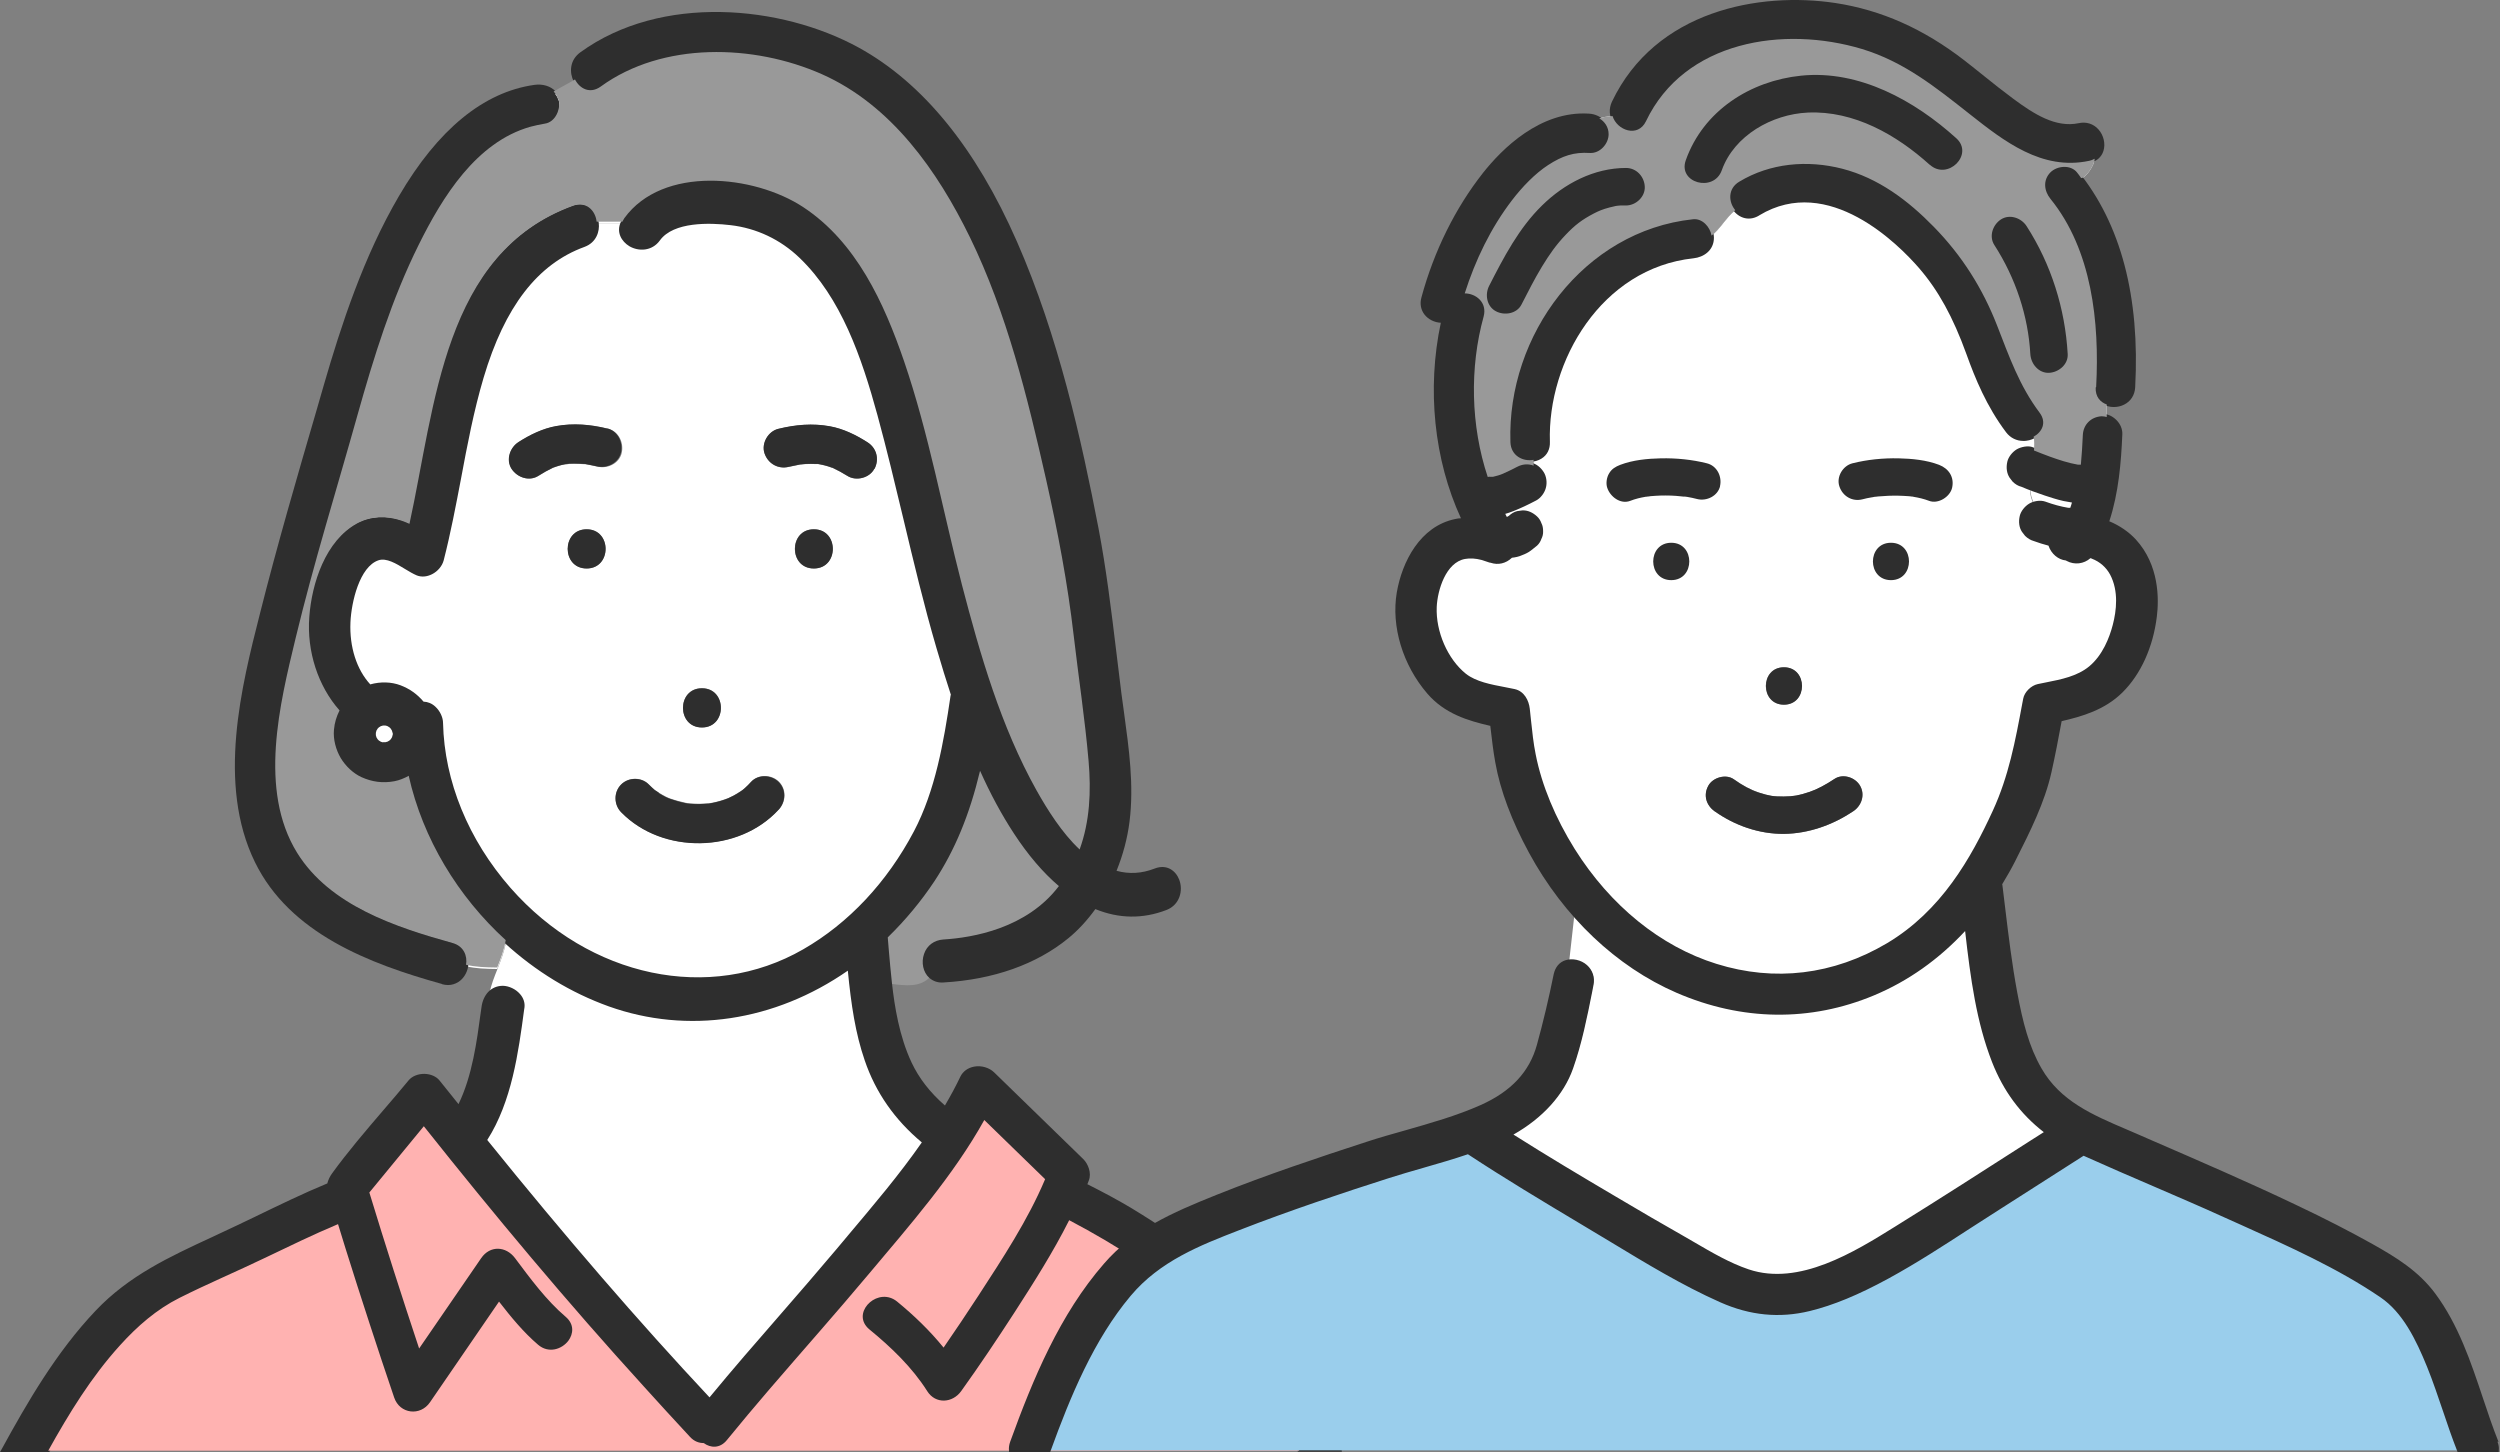 <?xml version="1.0" encoding="UTF-8"?>
<svg id="_レイヤー_2" data-name="レイヤー 2" xmlns="http://www.w3.org/2000/svg" width="165.22" height="95.98" viewBox="0 0 165.22 95.98">
  <rect x="0" y="0" width="165.22" height="95.98" fill="#808080" stroke="none"/>
  <defs>
    <style>
      .cls-1 {
        fill: #fff;
      }

      .cls-2 {
        fill: #9aceec;
      }

      .cls-3 {
        fill: #2e2e2e;
      }

      .cls-4 {
        fill: #999;
      }

      .cls-5 {
        fill: #ffe159;
      }

      .cls-6 {
        fill: #ffb2b1;
      }
    </style>
  </defs>
  <g id="_レイヤー_1-2" data-name="レイヤー 1">
    <g>
      <g>
        <g>
          <path class="cls-5" d="m46.87,53.1s.02,0,0,0h0Z"/>
          <path class="cls-1" d="m57.27,70.04c-.67-1.96-.93-4.05-1.13-6.13-4.54,3.22-10.23,4.48-15.86,2.47-2.52-.9-4.84-2.34-6.84-4.16-.09.63-.33,1.22-.56,1.81.14,0,.28,0,.43,0-.15,0-.29,0-.43,0-.21.53-.42,1.05-.53,1.6.21-.23.51-.37.89-.37.63,0,1.39.6,1.3,1.3-.4,2.96-.82,6.21-2.49,8.77,4.75,5.89,9.67,11.66,14.85,17.19,2.78-3.37,5.71-6.6,8.52-9.94,1.91-2.28,3.94-4.62,5.68-7.12-1.77-1.45-3.07-3.23-3.82-5.43Z"/>
          <path class="cls-4" d="m61.5,64.54c-.73-.65-.44-2.24.85-2.32,2.95-.17,6-1.21,7.8-3.67-1.19-1-2.22-2.27-3.05-3.54-.91-1.41-1.69-2.91-2.37-4.45-.62,2.68-1.54,5.27-3.08,7.61-.9,1.37-1.95,2.63-3.12,3.74.09,1.01.17,2.05.29,3.1,1.05.14,2.01.26,2.67-.47Z"/>
          <path class="cls-1" d="m36.92,6.67c.16.62-.21,1.5-.91,1.6-.33.05-.65.13-.97.21,0,.07-.01.14-.01.21,0-.07,0-.14.01-.21-3.57,1.02-5.8,4.63-7.37,7.8-1.78,3.58-2.97,7.43-4.05,11.27-1.37,4.9-2.89,9.77-4.08,14.71-1.06,4.39-2.46,10.05.09,14.19,2.16,3.5,6.54,4.93,10.28,5.97.74.21.99.85.89,1.44.65.15,1.27.17,2.06.18.23-.59.47-1.18.56-1.81-3.16-2.88-5.48-6.71-6.41-10.86-.3.17-.63.3-.95.36-.76.14-1.46.05-2.17-.27-.56-.26-1.05-.73-1.37-1.26-.32-.54-.51-1.24-.45-1.87.04-.47.17-.88.37-1.28-1.42-1.6-2.17-3.9-2-6.17.16-2.23,1.07-5.05,3.16-6.19.9-.49,1.96-.51,2.91-.19.19.06.37.14.55.22,1.71-7.79,2.24-17.9,10.81-21.02.88-.32,1.48.32,1.56,1.05h1.7c.04-.07.08-.15.13-.23,2.54-3.5,8.58-2.86,11.81-.74,3.52,2.31,5.36,6.35,6.68,10.2,1.64,4.8,2.55,9.85,3.82,14.76,1.21,4.64,2.58,9.38,4.93,13.59.72,1.28,1.67,2.8,2.85,3.91.67-1.84.77-3.83.59-5.87-.24-2.76-.66-5.51-.98-8.25-.4-3.48-1.06-6.93-1.83-10.35-1.23-5.43-2.58-10.96-5.03-15.99-2.14-4.38-5.19-8.74-9.79-10.78-4.5-1.99-10.51-2.16-14.61.82-.71.51-1.39.14-1.7-.47-.48.29-.97.53-1.41.8.13.14.23.3.29.51Z"/>
          <path class="cls-1" d="m62.01,42.8c-1.49-5.08-2.5-10.28-3.9-15.39-1-3.67-2.37-7.76-5.18-10.46-1.28-1.23-2.87-1.99-4.63-2.19-1.39-.16-3.85-.24-4.79,1.07-.92,1.27-2.97.18-2.37-1.08h-1.7c.07.57-.19,1.2-.87,1.45-3.8,1.38-5.65,5.06-6.73,8.72-1.17,3.96-1.61,8.09-2.64,12.08-.16.63-.95,1.16-1.6.91-.75-.29-1.79-1.29-2.63-1-1.36.46-1.88,2.98-1.94,4.21-.07,1.64.41,3.22,1.4,4.25.66-.2,1.37-.2,2,.04.62.23,1.1.59,1.51,1.09.67-.03,1.2.69,1.22,1.3.09,4.04,1.84,7.95,4.49,10.97,4.89,5.57,12.81,7.93,19.5,4.09,3.16-1.82,5.68-4.64,7.37-7.85,1.44-2.73,1.99-5.97,2.43-9,0-.03.02-.06.02-.09-.34-1.04-.66-2.08-.96-3.11Zm-15.62,2.68c1.67,0,1.67,2.59,0,2.59s-1.67-2.59,0-2.59Zm-9.02-14.8c-.18.04-.37.08-.55.14-.09.03-.18.06-.26.09,0,0,0,0,0,0-.34.16-.66.34-.97.54-.61.39-1.4.11-1.77-.47-.39-.6-.11-1.41.47-1.77.75-.48,1.59-.89,2.47-1.05,1.15-.21,2.28-.11,3.42.17.71.17,1.06.93.91,1.6-.16.7-.94,1.07-1.6.91-.26-.06-.53-.11-.79-.16-.02,0-.04,0-.06,0-.11-.01-.23-.02-.34-.02-.21,0-.42,0-.63,0-.03,0-.1,0-.16.02-.04,0-.09.01-.11.02Zm1.4,6.89c-1.67,0-1.67-2.59,0-2.59s1.67,2.59,0,2.59Zm12.69,15.93c-2.64,2.88-7.67,2.98-10.41.17-.49-.5-.5-1.33,0-1.83.49-.49,1.35-.5,1.83,0,.13.14.28.26.42.39,0,0,0,0,0,0,.01,0,0,0,.03.01.07.05.14.1.22.15.15.09.3.18.46.26.08.04.16.08.24.11-.24-.12-.02,0,.04.01.34.12.69.21,1.05.29.04,0,.08.01.1.02.07,0,.14.02.21.02.18.01.37.02.55.02.2,0,.4-.02.61-.03.02,0,.02,0,.04,0,.09-.02.19-.03.28-.05.34-.07.68-.17,1.01-.3.06-.03.29-.14.35-.17.16-.09.32-.19.48-.29.01,0,.09-.07.14-.1.05-.04.14-.12.13-.11.14-.13.28-.26.41-.41.48-.52,1.35-.48,1.83,0,.51.51.47,1.32,0,1.83Zm2.32-15.93c-1.67,0-1.67-2.59,0-2.59s1.67,2.59,0,2.59Zm4-6.58c-.32.6-1.2.83-1.77.47-.32-.2-.65-.38-.99-.54,0,0-.01,0-.02,0-.09-.03-.17-.06-.26-.09-.17-.05-.34-.1-.52-.13-.05-.01-.11-.02-.16-.03-.01,0,0,0-.02,0-.04,0-.09,0-.13,0-.21-.01-.42-.01-.64,0-.11,0-.23.01-.34.03-.01,0-.03,0-.04,0,0,0,0,0,0,0-.26.05-.51.1-.77.16-.71.17-1.37-.22-1.6-.91-.21-.65.25-1.43.91-1.6,1.13-.28,2.27-.38,3.42-.17.88.16,1.72.57,2.47,1.05.61.39.8,1.13.47,1.77Z"/>
          <path class="cls-3" d="m57.79,30.99c.34-.64.15-1.39-.47-1.77-.75-.48-1.59-.89-2.47-1.05-1.15-.21-2.28-.11-3.42.17-.66.16-1.12.94-.91,1.6.22.68.89,1.08,1.6.91.26-.06.51-.11.77-.16,0,0,0,0,0,0,.01,0,.03,0,.04,0,.11-.01.23-.02.34-.03.21-.01.42-.01.64,0,.04,0,.08,0,.13,0,0,0,0,0,.02,0,.05.01.11.02.16.03.17.03.35.08.52.13.09.03.18.06.26.09,0,0,.01,0,.02,0,.34.16.67.34.99.54.57.36,1.46.14,1.77-.47Z"/>
          <path class="cls-3" d="m40.16,28.33c-1.13-.28-2.27-.38-3.42-.17-.88.16-1.72.57-2.47,1.05-.57.36-.85,1.17-.47,1.77.37.57,1.16.85,1.77.47.31-.2.64-.38.97-.54,0,0,0,0,0,0,.09-.03.17-.06.26-.09.18-.06.36-.11.55-.14.02,0,.07-.01.11-.02.06,0,.13-.01.16-.02.21-.01.42-.02.63,0,.11,0,.23.01.34.02.02,0,.04,0,.06,0,.27.05.53.1.79.16.66.16,1.44-.21,1.6-.91.15-.67-.2-1.42-.91-1.6Z"/>
          <path class="cls-3" d="m53.79,34.98c-1.67,0-1.67,2.59,0,2.59s1.67-2.59,0-2.59Z"/>
          <path class="cls-3" d="m46.39,48.08c1.67,0,1.67-2.59,0-2.59s-1.67,2.59,0,2.59Z"/>
          <path class="cls-3" d="m43.55,52.4c-.07-.05-.15-.1-.22-.15-.02-.01-.01,0-.03-.01,0,0,0,0,0,0-.14-.13-.29-.25-.42-.39-.49-.5-1.34-.49-1.83,0-.5.5-.49,1.33,0,1.83,2.74,2.81,7.77,2.71,10.41-.17.47-.52.51-1.32,0-1.83-.48-.48-1.36-.52-1.83,0-.13.14-.26.28-.41.41,0,0-.09.07-.13.11-.05.04-.12.09-.14.1-.15.11-.31.2-.48.29-.06.03-.29.14-.35.17-.33.13-.66.23-1.01.3-.09.02-.18.03-.28.05-.01,0-.02,0-.04,0-.2.01-.4.03-.61.03-.18,0-.37,0-.55-.02-.07,0-.14-.01-.21-.02-.03,0-.06-.01-.1-.02-.36-.07-.7-.17-1.05-.29-.06-.02-.28-.13-.04-.01-.08-.04-.16-.07-.24-.11-.16-.08-.31-.17-.46-.26Zm3.32.7s.03,0,0,0h0Z"/>
          <path class="cls-3" d="m38.77,34.98c-1.67,0-1.67,2.59,0,2.59s1.67-2.59,0-2.59Z"/>
          <path class="cls-1" d="m25.91,48.94c.03-.05.07-.1.1-.16.02-.08.05-.15.07-.23,0-.01,0-.03,0-.04,0-.01,0-.03,0-.04-.02-.08-.04-.16-.07-.23-.03-.05-.06-.11-.1-.16-.03-.03-.07-.07-.1-.1-.05-.03-.1-.07-.16-.09-.06-.02-.12-.04-.18-.05-.06,0-.13,0-.19,0-.06.01-.12.03-.18.05-.05.03-.11.06-.16.1-.03.03-.07.07-.1.1-.03.05-.07.1-.1.16-.02.06-.04.12-.05.18,0,.06,0,.13,0,.19.01.06.03.12.05.18.03.05.06.11.1.16.03.03.07.07.1.1.05.03.1.07.16.1.06.02.12.04.18.05.06,0,.13,0,.19,0,.06-.01.12-.03.18-.05.05-.03.11-.06.16-.1.03-.03.07-.07.1-.1Z"/>
          <g>
            <path class="cls-3" d="m88.62,95.8s0-.06-.01-.08c-1.21-5.71-5.87-11.05-13.84-15.88-.84-.5-1.74-.99-2.91-1.58l.02-.04c.03-.07.06-.14.08-.21.19-.49-.05-1.09-.36-1.4l-5.9-5.74c-.32-.31-.84-.47-1.32-.38-.42.08-.75.32-.92.68-.27.57-.59,1.17-1.01,1.89-1-.87-1.72-1.81-2.21-2.85-.81-1.73-1.12-3.7-1.29-5.22-.08-.73-.15-1.47-.21-2.19-.02-.28-.05-.57-.07-.85,1.16-1.13,2.2-2.38,3.09-3.72,1.34-2.04,2.31-4.36,3.01-7.29.69,1.54,1.42,2.89,2.23,4.13.92,1.41,1.92,2.59,2.98,3.49-2.12,2.8-5.69,3.41-7.64,3.53-.6.04-1.08.39-1.27.95-.2.57-.06,1.22.34,1.58.25.22.57.34.94.31,3.3-.19,6.15-1.2,8.25-2.92.64-.52,1.24-1.17,1.79-1.93,1.56.64,3.14.66,4.7.06.88-.34,1.12-1.29.84-2.01-.23-.59-.82-1.04-1.62-.73-.85.33-1.68.38-2.52.15.43-1.06.72-2.15.86-3.26.3-2.4-.04-4.82-.36-7.16-.06-.44-.12-.88-.18-1.32-.12-.95-.24-1.91-.35-2.86-.32-2.64-.65-5.36-1.16-8.03-1.13-5.86-2.65-12.7-5.39-18.95-2.72-6.2-6.24-10.51-10.47-12.83-5.09-2.79-13.03-3.57-18.39.32-.71.52-.73,1.34-.43,1.93.2.39.52.66.88.75.34.08.68,0,1.01-.24,4.26-3.1,10.35-2.64,14.48-.81,3.86,1.71,7.04,5.21,9.72,10.72,2.43,4.98,3.76,10.39,5.02,15.96.87,3.84,1.47,7.22,1.83,10.34.12,1,.24,2,.37,3,.22,1.72.45,3.5.61,5.25.19,2.2.02,4.05-.52,5.64-.89-.88-1.78-2.11-2.69-3.75-2.4-4.29-3.8-9.25-4.92-13.56-.43-1.65-.83-3.35-1.21-5-.75-3.23-1.53-6.58-2.62-9.77-1.2-3.51-3.05-7.84-6.73-10.27-3.23-2.12-9.35-2.86-11.98.77-.05.08-.1.15-.14.25-.32.68.05,1.29.56,1.6.61.36,1.5.34,2.02-.38.9-1.25,3.31-1.17,4.67-1.01,1.71.2,3.29.94,4.56,2.16,2.75,2.64,4.1,6.56,5.15,10.4.62,2.27,1.17,4.59,1.71,6.84.67,2.81,1.36,5.72,2.19,8.55.34,1.16.65,2.17.95,3.08,0,.02-.01.04-.02.07-.45,3.07-1.01,6.28-2.42,8.96-1.78,3.37-4.31,6.07-7.32,7.8-6.17,3.55-14.12,1.88-19.34-4.06-2.79-3.18-4.37-7.05-4.46-10.89,0-.38-.2-.8-.5-1.08-.23-.22-.51-.33-.79-.34-.42-.5-.92-.85-1.52-1.08-.61-.23-1.32-.25-2-.06-.9-.98-1.38-2.47-1.31-4.1.06-1.36.61-3.68,1.85-4.1.52-.18,1.18.22,1.75.57.28.17.55.33.79.43.31.12.66.09,1-.08.38-.19.67-.54.77-.91.46-1.79.81-3.64,1.15-5.42.41-2.2.84-4.47,1.49-6.66,1.39-4.68,3.56-7.51,6.66-8.64.8-.29,1.02-1.04.95-1.58-.05-.46-.29-.86-.64-1.08-.22-.14-.59-.26-1.09-.08-7.37,2.69-8.86,10.59-10.18,17.55-.22,1.19-.44,2.31-.67,3.41-.15-.06-.28-.12-.42-.16-1.04-.35-2.13-.28-3.01.19-2.12,1.15-3.06,4.01-3.23,6.29-.17,2.27.57,4.58,1.98,6.2-.19.4-.3.8-.34,1.24-.06.63.11,1.35.47,1.95.35.58.86,1.06,1.42,1.31.72.33,1.45.42,2.24.28.28-.05.57-.15.84-.29.94,4.03,3.21,7.85,6.41,10.77,2.07,1.89,4.38,3.29,6.88,4.19,5.21,1.86,10.96,1,15.8-2.36.22,2.26.5,4.14,1.12,5.94.72,2.11,1.98,3.92,3.77,5.41-1.48,2.13-3.19,4.14-4.83,6.09l-.77.92c-1.27,1.51-2.58,3.02-3.85,4.48-1.52,1.74-3.08,3.54-4.58,5.36-4.69-5.01-9.5-10.58-14.69-17.01,1.62-2.54,2.06-5.77,2.44-8.63l.02-.12c.04-.31-.06-.63-.29-.89-.28-.33-.73-.54-1.13-.55-.39,0-.72.14-.98.41-.23.25-.39.6-.44,1l-.04.28c-.27,2-.57,4.26-1.48,6.13-.16-.2-.32-.4-.48-.6-.26-.32-.52-.65-.78-.97-.21-.26-.58-.42-.99-.43h-.02c-.42,0-.8.16-1.02.42-.56.68-1.14,1.36-1.71,2.02-1.14,1.33-2.31,2.7-3.35,4.13-.16.22-.26.44-.32.67-1.62.67-3.22,1.45-4.77,2.2-.39.19-.78.38-1.17.56-.56.27-1.11.52-1.66.78-2.83,1.31-5.51,2.55-7.71,4.87-2.6,2.74-4.5,6.03-6.22,9.17l-.1.18h3.25l.04-.06c1.31-2.35,2.79-4.82,4.74-6.95,1.31-1.43,2.54-2.42,3.88-3.09,1.06-.53,2.15-1.03,3.21-1.51.8-.36,1.62-.74,2.43-1.13l.16-.08c1.48-.71,3.02-1.45,4.55-2.11l.1.32c.12.38.23.76.35,1.14.5,1.59,1.03,3.26,1.59,4.98.47,1.44,1.03,3.15,1.63,4.9.19.55.63.92,1.17,1,.54.08,1.09-.18,1.42-.66l4.46-6.5c.69.9,1.53,1.9,2.49,2.73.32.27.69.4,1.09.35.42-.04.83-.28,1.1-.63.34-.44.49-1.17-.18-1.75-1.25-1.07-2.27-2.44-3.26-3.76l-.07-.1c-.32-.43-.77-.67-1.24-.67h-.03c-.46,0-.88.25-1.17.68l-3.95,5.76c-1.15-3.45-2.22-6.81-3.19-10l3.46-4.21c5.07,6.38,9.8,11.97,14.46,17.1l.63.69c.79.87,1.61,1.77,2.43,2.64.27.28.59.43.95.44.44.3,1.13.42,1.67-.25.78-.97,1.64-1.99,2.78-3.32.85-.99,1.71-1.98,2.57-2.96,1.34-1.53,2.72-3.12,4.05-4.71.29-.35.59-.7.89-1.06,2.38-2.83,4.84-5.75,6.66-8.97l3.85,3.74c-1.06,2.51-2.6,4.88-4.08,7.16l-.28.44c-.68,1.04-1.4,2.12-2.2,3.29-.85-1.02-1.86-2-2.99-2.93-.69-.57-1.56-.36-2.05.14-.42.42-.63,1.1-.15,1.67.06.08.13.15.21.21,1.74,1.43,2.95,2.71,3.79,4.05.27.42.68.67,1.15.68.01,0,.03,0,.04,0,.48,0,.95-.25,1.26-.68,1.12-1.57,2.28-3.28,3.53-5.22,1.29-2,2.53-3.96,3.56-5.99,3.52,1.86,6.42,3.83,8.86,6.03,3.31,2.98,5.32,5.93,6.13,9.04l.02.09h2.91l-.02-.18ZM25.31,49.06c-.06-.01-.11-.03-.14-.04-.05-.03-.1-.06-.13-.08-.03-.03-.06-.06-.08-.08-.03-.05-.06-.1-.08-.13-.02-.05-.03-.11-.04-.14,0-.06,0-.12,0-.16.01-.06.03-.11.04-.15.03-.05.06-.1.08-.13.03-.03.06-.06.08-.08.05-.03.1-.06.13-.08.05-.02.11-.03.14-.04.06,0,.12,0,.16,0,.06.01.11.03.14.04.05.03.1.06.13.08.03.03.06.06.08.08.03.05.06.1.08.13.02.07.05.15.06.2v.04s0,.01,0,.01c-.02.07-.04.14-.05.19-.03.05-.06.1-.08.13-.03.03-.06.06-.08.08-.05.03-.1.06-.13.08-.05.02-.11.03-.14.04-.06,0-.12,0-.16,0Z"/>
            <path class="cls-3" d="m29.2,65.04c.14.04.28.06.41.06.24,0,.47-.07.68-.2.33-.21.58-.6.65-1.03.11-.62-.16-1.35-.98-1.58-3.83-1.07-8.1-2.49-10.21-5.92-2.5-4.06-1.17-9.55-.11-13.96l.03-.14c.82-3.38,1.8-6.79,2.76-10.08.44-1.52.89-3.08,1.32-4.63,1.03-3.7,2.24-7.62,4.04-11.25,1.52-3.06,3.72-6.71,7.29-7.74l.08-.02v-.09c.07-1.12.66-1.7,1.53-2.23l.13-.08-.1-.11c-.33-.35-.85-.51-1.41-.43-3.36.48-6.37,2.95-8.94,7.34-2.35,4.01-3.83,8.57-4.97,12.5l-.47,1.63c-1.29,4.42-2.62,8.98-3.76,13.51-1.2,4.73-2.85,11.22-.32,16.39,2.3,4.7,7.54,6.71,12.36,8.05Z"/>
          </g>
          <path class="cls-3" d="m36.63,6.15c-.85.52-1.51,1.13-1.58,2.33.31-.09.63-.17.97-.21.7-.1,1.07-.98.91-1.6-.06-.21-.16-.38-.29-.51Z"/>
          <path class="cls-6" d="m79.66,86.75c-2.7-2.43-5.79-4.42-9-6.11-1.06,2.11-2.34,4.12-3.61,6.09-1.14,1.76-2.31,3.51-3.53,5.21-.57.79-1.69.87-2.24,0-.99-1.57-2.39-2.91-3.82-4.08-.08-.06-.14-.13-.2-.2-.88-1.07.82-2.63,2.03-1.64,1.1.9,2.16,1.92,3.07,3.04.78-1.13,1.55-2.28,2.3-3.43,1.59-2.45,3.27-4.99,4.41-7.7-1.34-1.3-2.68-2.61-4.02-3.91-2.04,3.67-4.95,6.98-7.62,10.16-2.17,2.59-4.41,5.11-6.61,7.67-.94,1.1-1.87,2.2-2.78,3.32-.46.57-1.08.53-1.53.2-.3,0-.62-.1-.9-.4-1.03-1.1-2.04-2.22-3.05-3.33-5.06-5.56-9.88-11.33-14.55-17.21-1.2,1.46-2.4,2.92-3.6,4.38,1.05,3.45,2.15,6.88,3.29,10.31,1.37-1.99,2.73-3.98,4.1-5.97.59-.86,1.64-.8,2.24,0,1.01,1.35,2.06,2.78,3.35,3.88.57.49.51,1.12.17,1.58-.43.56-1.3.86-2,.26-.96-.82-1.79-1.83-2.58-2.85-1.52,2.22-3.04,4.43-4.56,6.65-.64.94-2,.78-2.37-.31-.56-1.63-1.09-3.26-1.63-4.9-.54-1.65-1.07-3.31-1.59-4.97-.17-.53-.33-1.06-.49-1.59-1.64.69-3.24,1.47-4.85,2.24-1.87.9-3.79,1.71-5.64,2.64-1.51.76-2.78,1.87-3.91,3.12-1.9,2.09-3.38,4.51-4.75,6.97h82.66c-.95-3.63-3.41-6.63-6.17-9.1Z"/>
        </g>
        <path class="cls-4" d="m36.92,6.57c.16.62-.21,1.5-.91,1.6-.33.05-.65.13-.97.21,0,.07-.01.14-.01.21,0-.07,0-.14.01-.21-3.57,1.02-5.8,4.63-7.37,7.8-1.78,3.58-2.97,7.43-4.05,11.27-1.37,4.9-2.89,9.77-4.08,14.71-1.06,4.39-2.46,10.05.09,14.19,2.16,3.5,6.54,4.93,10.28,5.97.74.21.99.85.89,1.44.65.15,1.27.17,2.06.18.23-.59.47-1.18.56-1.81-3.16-2.88-5.48-6.71-6.41-10.86-.3.17-.63.3-.95.36-.76.14-1.46.05-2.17-.27-.56-.26-1.05-.73-1.37-1.26-.32-.54-.51-1.24-.45-1.87.04-.47.17-.88.37-1.28-1.42-1.6-2.17-3.9-2-6.17.16-2.23,1.07-5.05,3.16-6.19.9-.49,1.96-.51,2.91-.19.19.06.37.14.55.22,1.71-7.79,2.24-17.9,10.81-21.02.88-.32,1.48.32,1.56,1.05h1.7c.04-.07.08-.15.13-.23,2.54-3.5,8.58-2.86,11.81-.74,3.52,2.31,5.36,6.35,6.68,10.2,1.64,4.8,2.55,9.85,3.82,14.76,1.21,4.64,2.58,9.38,4.93,13.59.72,1.28,1.67,2.8,2.85,3.91.67-1.84.77-3.83.59-5.87-.24-2.76-.66-5.51-.98-8.25-.4-3.48-1.06-6.93-1.83-10.35-1.23-5.43-2.58-10.96-5.03-15.99-2.14-4.38-5.19-8.74-9.79-10.78-4.5-1.99-10.51-2.16-14.61.82-.71.51-1.39.14-1.7-.47-.48.29-.97.53-1.41.8.13.14.23.3.29.51Z"/>
      </g>
      <g>
        <g>
          <path class="cls-5" d="m137.46,30.7s0,0,.01,0c.03,0,.05,0,.08,0,0,0,0,0,0,0-.03,0-.06,0-.09.01Z"/>
          <path class="cls-5" d="m137.45,30.7s-.08.01-.12.02c.05,0,.09,0,.14-.01,0,0-.01,0-.02,0Z"/>
          <path class="cls-5" d="m111.68,31.05s.05,0,.07,0c-.08-.01-.09-.01-.07,0Z"/>
          <path class="cls-5" d="m111.74,31.06s0,0,.02,0c0,0,0,0,0,0,.01,0,.03,0,.04,0-.02,0-.04,0-.07,0Z"/>
          <path class="cls-1" d="m105.28,65.08c-.37,1.83-.73,3.74-1.35,5.5-.69,1.95-2.27,3.44-4.07,4.4,2.27,1.45,4.59,2.83,6.91,4.2,1.46.86,2.93,1.72,4.41,2.56,1.43.81,2.89,1.75,4.45,2.28,3.34,1.13,7.01-1.12,9.76-2.83,3.35-2.08,6.67-4.22,9.99-6.35-1.57-1.17-2.74-2.69-3.52-4.68-1.1-2.8-1.47-5.88-1.81-8.9-1.7,1.88-3.76,3.42-6.16,4.42-4.24,1.77-8.74,1.65-12.95-.17-2.66-1.15-4.98-2.96-6.88-5.15l-.36,3.21c.78-.18,1.81.46,1.59,1.51Z"/>
          <path class="cls-1" d="m135.16,33.29c.5.18,1.02.33,1.55.41.08,0,.16,0,.24,0,.07-.19.12-.39.17-.58-.23-.03-.47-.06-.7-.11-.41-.09-.82-.22-1.22-.36-.35-.12-.69-.26-1.03-.39.02.37.09.72.28,1.04.23-.07.5-.1.71-.02Z"/>
          <path class="cls-1" d="m100.07,33.66c-.22.09-.44.17-.67.22-.02,0-.04,0-.05,0,.07.14.14.29.22.43,0,0,.01,0,.02,0,.04,0,.08-.02.13-.03.05-.03.1-.05.15-.09.14-.13.31-.23.5-.28.11-.01.22-.03.33-.04.25-.01.49.08.69.22v-1.03c-.43.22-.86.43-1.3.61Z"/>
          <path class="cls-1" d="m134.42,28.83c-.53.29-1.28.28-1.75-.34-1.19-1.58-1.94-3.28-2.61-5.13-.76-2.1-1.68-4.04-3.16-5.74-2.58-2.97-6.77-5.89-10.71-3.5-.59.36-1.16.16-1.5-.25-.68.58-1.01,1.28-1.57,1.68,0,.05.02.11.02.16,0,.72-.57,1.16-1.24,1.24-5.9.63-9.78,6.66-9.6,12.26.02.69-.42,1.07-.94,1.17v.39c.25.1.46.29.61.52.17.26.21.66.12.95-.08.28-.3.6-.57.74-.05.03-.11.05-.16.08v1.03c.07.04.13.09.18.15.12.11.21.24.26.4.08.15.11.31.11.48,0,.17-.03.33-.11.48-.05.15-.14.29-.26.4-.06.06-.12.1-.18.15v.35-.35s-.05.04-.08.06c-.08.06-.17.13-.25.19-.18.11-.39.19-.59.27-.11.04-.23.07-.34.09-.06,0-.13.02-.19.03-.35.36-.9.54-1.47.27.34.16-.2-.07-.43-.13-.38-.1-.77-.15-1.17-.07-1.35.24-1.93,2.11-1.98,3.29-.07,1.62.7,3.51,1.98,4.53.85.68,2.24.81,3.27,1.04.57.12.85.67.91,1.19.12,1.01.2,2.03.4,3.03.44,2.22,1.4,4.38,2.59,6.29,2.2,3.51,5.44,6.4,9.44,7.64,3.9,1.21,7.85.71,11.36-1.37,3.42-2.02,5.44-5.3,7.05-8.81,1.1-2.39,1.53-4.87,2.01-7.44.07-.39.48-.78.86-.86,1.18-.25,2.49-.4,3.45-1.19.84-.69,1.34-1.78,1.61-2.81.29-1.1.36-2.38-.19-3.41-.28-.52-.73-.9-1.28-1.11-.06-.02-.12-.03-.18-.05-.39.38-.99.46-1.48.21-.02-.01-.04-.03-.06-.04-.53-.03-.96-.46-1.1-.97-.02,0-.03,0-.05-.01-.33-.08-.65-.18-.97-.3-.21-.06-.39-.16-.55-.32-.06-.08-.13-.17-.19-.25-.18-.28-.2-.64-.12-.95.07-.29.31-.59.57-.74.07-.04.15-.08.24-.1-.19-.32-.27-.67-.28-1.04-.17-.07-.34-.12-.51-.19-.21-.06-.39-.16-.55-.32-.06-.08-.13-.17-.19-.25-.18-.28-.2-.64-.12-.95.07-.29.31-.59.57-.74.24-.14.68-.24.95-.12.04.02.09.03.13.05.03-.31.03-.62-.02-.91Zm-16.53,15.27c1.59,0,1.59,2.47,0,2.47s-1.59-2.47,0-2.47Zm4.59,9.51c-1.36.91-2.95,1.48-4.59,1.5-1.63.01-3.23-.54-4.55-1.48-.57-.4-.78-1.06-.44-1.69.29-.56,1.16-.82,1.69-.44.58.41,1.12.7,1.66.88.69.22.95.27,1.64.26.65,0,1.01-.07,1.72-.31.51-.17,1.07-.47,1.63-.85.56-.37,1.37-.11,1.69.44.35.6.11,1.32-.44,1.69Z"/>
          <g>
            <path class="cls-3" d="m124.97,35.87c-1.59,0-1.59,2.47,0,2.47s1.59-2.47,0-2.47Z"/>
            <path class="cls-3" d="m110.45,35.87c-1.59,0-1.59,2.47,0,2.47s1.59-2.47,0-2.47Z"/>
            <path class="cls-3" d="m113.67,32.14c.15-.64-.19-1.35-.86-1.52-.99-.25-2.03-.35-3.05-.33-.89.02-1.84.11-2.68.43-.31.12-.57.27-.74.57-.16.26-.22.66-.12.95.19.58.87,1.11,1.52.86.33-.13.67-.21,1.02-.27.03,0,.06,0,.09-.01.08,0,.16-.02.24-.03.22-.02.45-.03.67-.04.44-.01.87,0,1.31.05.06,0,.13.01.19.02-.02,0,0,0,.07,0,.02,0,.04,0,.07,0-.01,0-.03,0-.04,0,.05,0,.1.02.15.02.22.04.43.08.65.14.63.16,1.37-.2,1.52-.86Z"/>
            <path class="cls-3" d="m126.44,32.83c.36.06.71.14,1.05.27.6.23,1.38-.26,1.52-.86.16-.71-.22-1.27-.86-1.52-.84-.32-1.79-.41-2.68-.43-1.02-.02-2.06.08-3.05.33-.63.16-1.07.89-.86,1.52.21.65.85,1.03,1.52.86.2-.05.4-.1.61-.13.05,0,.11-.02.16-.03,0,0,.05,0,.08-.01.01,0,.02,0,.03,0,.05,0,.11-.01.16-.02.45-.04.9-.06,1.35-.05.21,0,.42.02.63.03.09,0,.18.02.27.03.02,0,.04,0,.06,0Z"/>
          </g>
          <path class="cls-1" d="m138.53,25.58c.23-4.3-.28-9.06-3.02-12.44-.42-.52-.51-1.23,0-1.75.44-.44,1.33-.52,1.75,0,.1.12.19.25.28.38.3,0,.89-.85.89-1.28-.11.06-.22.11-.37.14-3.11.66-5.61-1.29-7.9-3.1-2.23-1.76-4.33-3.45-7.1-4.29-5.18-1.56-11.74-.55-14.28,4.77-.53,1.11-1.92.61-2.21-.34-.33.02-.62.07-.88.15.36.21.62.58.62,1.05,0,.63-.57,1.28-1.24,1.24-1.05-.07-1.82.19-2.76.8-.86.56-1.71,1.44-2.39,2.33-1.4,1.83-2.42,3.95-3.12,6.15.74,0,1.5.6,1.25,1.53-.93,3.36-.86,7.21.27,10.6.07-.01.13-.02.19-.01.05,0,.11,0,.16,0,.22-.05.44-.11.65-.2.32-.14.64-.3.95-.46.31-.16.62-.2.95-.12.05.01.09.03.13.05v-.39c-.69.13-1.5-.26-1.53-1.17-.23-7.07,4.85-13.96,12.07-14.73.61-.07,1.13.51,1.22,1.08.56-.41.89-1.11,1.57-1.68-.45-.53-.51-1.42.26-1.88,2.05-1.24,4.51-1.45,6.81-.86,2.39.62,4.34,2.09,6.05,3.84,1.86,1.9,3.23,4.07,4.19,6.54.8,2.05,1.46,3.95,2.8,5.74.49.65.17,1.28-.39,1.59.05.29.05.59.02.91.34.14.68.27,1.03.4.61.22,1.24.43,1.88.54.06,0,.12,0,.19,0,.06-.64.1-1.29.13-1.96.03-.69.54-1.2,1.24-1.24.12,0,.23.02.34.05v-.83c-.43-.15-.76-.52-.73-1.12Zm-31.07-12c-.13,0-.25,0-.38,0-.02,0-.15.01-.21.02-.06.01-.19.03-.2.04-.1.02-.2.04-.3.07-.48.13-.71.23-1.04.4-.8.42-1.25.77-1.86,1.41-.63.66-1.07,1.29-1.57,2.11-.49.81-.92,1.66-1.35,2.5-.31.61-1.13.74-1.69.44-.61-.32-.74-1.12-.44-1.69.96-1.88,1.96-3.8,3.48-5.29,1.48-1.46,3.45-2.49,5.56-2.49.69,0,1.21.57,1.24,1.24.03.67-.59,1.24-1.24,1.24Zm20.07-2.69c-2.19-1.98-5.01-3.59-8.06-3.45-2.36.11-4.86,1.51-5.68,3.81-.53,1.49-2.92.84-2.38-.66,1.16-3.27,4.26-5.25,7.63-5.59,3.83-.39,7.5,1.65,10.25,4.14,1.18,1.07-.57,2.81-1.75,1.75Zm7.89,13.75c-.69.03-1.2-.59-1.24-1.24-.14-2.5-.96-5.01-2.38-7.21-.37-.58-.1-1.34.44-1.69.58-.37,1.34-.1,1.69.44,1.63,2.53,2.55,5.46,2.72,8.46.04.69-.6,1.21-1.24,1.24Z"/>
          <path class="cls-2" d="m157.45,85.63c-3.18-2.17-6.88-3.73-10.38-5.31-3.09-1.39-6.23-2.68-9.32-4.08,0,0,0,0,0,0-1.92,1.23-3.84,2.46-5.76,3.68-2.37,1.51-4.7,3.11-7.17,4.46-1.62.89-3.36,1.7-5.17,2.14-2.04.5-3.93.28-5.85-.58-3.14-1.39-6.11-3.33-9.06-5.09-2.57-1.53-5.14-3.07-7.64-4.72-1.75.6-3.58,1.05-5.31,1.61-3.32,1.07-6.62,2.17-9.87,3.44-2.7,1.05-5.31,2.11-7.22,4.38-2.47,2.94-4.01,6.71-5.31,10.29h93.16c-.72-1.83-1.25-3.74-1.99-5.56-.69-1.7-1.57-3.59-3.13-4.66Z"/>
          <path class="cls-3" d="m117.9,44.1c-1.59,0-1.59,2.47,0,2.47s1.59-2.47,0-2.47Z"/>
          <path class="cls-3" d="m113.34,53.63c1.32.93,2.92,1.49,4.55,1.48,1.64-.02,3.24-.59,4.59-1.5.55-.37.79-1.09.44-1.69-.32-.55-1.13-.82-1.69-.44-.56.37-1.13.68-1.63.85-.71.24-1.06.3-1.72.31-.69,0-.95-.04-1.64-.26-.54-.17-1.09-.47-1.66-.88-.53-.37-1.4-.11-1.69.44-.34.63-.12,1.29.44,1.69Z"/>
          <g>
            <path class="cls-3" d="m100.4,30.35c.22.12.47.17.71.17.27,0,.54-.07.76-.21.38-.23.58-.63.56-1.11-.17-5.33,3.41-11.48,9.49-12.13.67-.07,1.35-.52,1.35-1.36,0-.37-.19-.78-.49-1.05-.26-.23-.58-.35-.88-.31-6.96.75-12.42,7.41-12.18,14.86.02.51.26.91.69,1.14Z"/>
            <path class="cls-3" d="m107.94,8.78c.42-.03.76-.28.96-.7,2.57-5.38,9.12-6.21,14.13-4.7,2.68.81,4.73,2.42,6.89,4.13l.17.13c1.95,1.54,4.13,3.26,6.74,3.26.41,0,.83-.04,1.26-.13.46-.1.79-.38.92-.79.15-.47.02-1.04-.33-1.43-.33-.37-.81-.52-1.3-.41-1.53.32-2.97-.61-4.31-1.6-.66-.49-1.31-1-1.94-1.51-.44-.35-.87-.7-1.31-1.04-2.72-2.1-5.51-3.33-8.52-3.79-5.02-.76-11.89.49-14.77,6.52-.22.47-.19.98.1,1.39.3.43.82.7,1.3.66Z"/>
            <path class="cls-3" d="m113.9,11.3c.86-2.42,3.49-3.63,5.57-3.73,3.29-.15,6.15,1.77,7.97,3.42.38.34.85.45,1.32.3.5-.16.9-.59,1-1.07.09-.43-.05-.84-.41-1.16-1.94-1.75-5.86-4.62-10.34-4.17-3.66.37-6.62,2.55-7.73,5.67-.16.44-.09.86.18,1.18.26.3.69.48,1.12.48.09,0,.18,0,.27-.02.49-.09.88-.42,1.05-.9Z"/>
            <path class="cls-3" d="m138.92,26.68c.22.14.49.22.77.22.24,0,.48-.05.69-.16.44-.22.7-.63.73-1.14.32-5.98-.94-10.79-3.77-14.28-.2-.24-.5-.38-.85-.4-.4-.03-.82.13-1.09.39-.6.6-.43,1.39,0,1.91,2.28,2.81,3.28,6.97,2.99,12.36-.03.47.16.87.52,1.1Z"/>
            <path class="cls-3" d="m116.27,14.23c4.58-2.77,9.23,1.96,10.55,3.48,1.28,1.48,2.25,3.24,3.14,5.7.57,1.59,1.33,3.45,2.62,5.16.28.37.69.57,1.14.57.06,0,.13,0,.19-.01.53-.06,1-.4,1.19-.83.16-.37.09-.77-.18-1.13-1.19-1.59-1.85-3.28-2.54-5.07l-.25-.63c-.99-2.54-2.37-4.7-4.22-6.58-2.05-2.09-3.99-3.32-6.11-3.87-2.47-.64-4.93-.33-6.91.87-.75.46-.78,1.29-.43,1.88.33.55,1.04.93,1.8.47Z"/>
            <path class="cls-3" d="m135.43,24.77c.39-.02.77-.2,1.03-.49.23-.25.34-.56.32-.88-.17-3.06-1.12-6.01-2.74-8.52-.19-.29-.49-.52-.83-.62-.36-.11-.73-.06-1.03.14-.29.19-.52.49-.62.83-.11.36-.06.73.14,1.03,1.4,2.18,2.22,4.65,2.36,7.15.04.66.55,1.35,1.31,1.35.02,0,.04,0,.06,0Z"/>
            <path class="cls-3" d="m100.66,20.2c.42-.82.86-1.68,1.35-2.49.46-.77.9-1.42,1.55-2.09.63-.66,1.08-1,1.83-1.39.33-.17.55-.27,1.02-.39.1-.03.2-.05.3-.07l.39-.05c.12,0,.25,0,.37,0,.36,0,.73-.16,1-.44.25-.26.38-.59.37-.93-.03-.76-.63-1.35-1.36-1.35h0c-1.99,0-4,.9-5.65,2.53-1.58,1.55-2.6,3.56-3.5,5.33-.31.6-.21,1.49.5,1.86.21.11.45.17.69.17.15,0,.3-.02.44-.07.32-.1.58-.31.72-.6Z"/>
            <path class="cls-3" d="m165.12,95.29c-.38-.96-.72-1.96-1.04-2.93-.79-2.36-1.61-4.81-3.13-6.86-1.11-1.5-2.6-2.41-4.15-3.28-1.47-.82-3.05-1.64-5.14-2.63-3.09-1.47-6.28-2.85-9.37-4.19l-1.1-.48c-.22-.09-.44-.19-.65-.28-2.25-.96-4.38-1.87-5.62-4.03-.83-1.44-1.24-3.06-1.61-5.05-.34-1.83-.57-3.71-.79-5.54-.06-.49-.12-.99-.18-1.48,0-.04-.01-.07-.02-.1.34-.56.63-1.07.88-1.57l.03-.06c.93-1.85,1.9-3.76,2.35-5.79.24-1.08.45-2.16.67-3.36,1.34-.31,2.85-.74,4.02-1.9,1.21-1.2,2.02-2.98,2.27-5,.15-1.18.16-3.42-1.39-5.11-.45-.49-1.07-.92-1.75-1.2.62-1.89.78-3.88.86-5.74.02-.34-.13-.7-.4-.96-.27-.27-.63-.42-.97-.4-.76.03-1.32.59-1.35,1.35-.03.74-.07,1.32-.12,1.85-.02,0-.04,0-.05,0-.64-.11-1.27-.33-1.86-.54-.43-.16-.81-.3-1.16-.45-.3-.13-.78-.03-1.06.13-.3.18-.56.51-.63.82-.09.39-.04.77.15,1.06l.2.26c.17.17.37.29.58.34.49.21,1.01.4,1.55.58.34.11.78.26,1.23.36.19.04.37.07.56.1-.03.12-.07.23-.11.35-.04,0-.09,0-.13,0-.49-.08-1-.22-1.52-.41-.34-.12-.79-.03-1.06.13-.3.18-.56.51-.63.82-.09.39-.04.77.15,1.05l.2.26c.17.17.37.29.59.35.29.11.62.21.96.3.18.54.64.93,1.15.98.01,0,.03.02.05.03.52.28,1.14.2,1.57-.18,0,0,0,0,0,0,.03,0,.06.01.09.03.53.2.95.57,1.21,1.05.58,1.09.42,2.4.18,3.32-.22.85-.67,2.01-1.56,2.75-.79.65-1.84.86-2.86,1.06-.18.04-.36.07-.54.11-.45.1-.88.53-.96.96l-.06.31c-.46,2.48-.9,4.82-1.95,7.1-1.44,3.13-3.4,6.62-7,8.76-3.53,2.09-7.42,2.56-11.26,1.36-3.7-1.15-7.02-3.85-9.37-7.59-1.28-2.05-2.18-4.21-2.58-6.25-.15-.74-.23-1.51-.31-2.26-.03-.25-.05-.51-.08-.76-.06-.54-.36-1.16-1-1.3-.21-.04-.43-.09-.65-.13-.9-.17-1.91-.36-2.57-.88-1.21-.97-2-2.79-1.93-4.42.05-1.1.6-2.94,1.87-3.17.33-.06.69-.04,1.11.07.1.03.28.09.39.13.08.03.14.05.19.05.5.17,1.01.05,1.41-.33l.15-.02c.13-.02.26-.05.37-.09.21-.08.42-.16.61-.28.08-.05.15-.11.22-.16l.06-.05c.09-.07.17-.13.25-.2.14-.13.23-.28.28-.43.09-.17.13-.35.12-.53,0-.19-.03-.37-.11-.52-.06-.17-.15-.32-.29-.45-.28-.26-.6-.4-.92-.4-.02,0-.03,0-.05,0l-.35.05c-.2.05-.38.16-.53.3-.04.03-.08.05-.11.07-.01,0-.03,0-.04.01-.03-.05-.05-.1-.08-.16,0-.01-.01-.03-.02-.04.18-.05.36-.11.58-.2.45-.18.92-.4,1.47-.69.28-.15.54-.48.63-.82.1-.35.04-.77-.14-1.05-.21-.33-.5-.55-.82-.62-.36-.08-.7-.04-1.04.13-.34.18-.65.33-.94.46-.21.08-.43.15-.61.19h-.06s-.06,0-.09,0c-.04,0-.08,0-.12,0-1.07-3.28-1.15-7.08-.23-10.42.15-.53-.02-.9-.19-1.12-.23-.3-.61-.5-1.01-.55.75-2.28,1.77-4.28,3.05-5.96.75-.98,1.58-1.79,2.36-2.3.96-.63,1.72-.85,2.68-.78.33,0,.65-.1.91-.34.29-.27.46-.65.46-1.02,0-.73-.57-1.31-1.35-1.36-3.24-.21-5.77,2.35-7,3.9-1.84,2.33-3.25,5.18-4.08,8.24-.12.43-.04.83.21,1.15.25.31.65.51,1.07.53-.93,4.37-.45,9.06,1.33,12.92-.12,0-.25.02-.38.05-2.32.48-3.51,2.82-3.86,4.85-.38,2.24.39,4.8,2.02,6.69,1.15,1.33,2.68,1.79,4.16,2.13.1.86.19,1.65.33,2.42.33,1.86,1.09,3.87,2.23,5.97,2.31,4.25,5.78,7.53,9.75,9.25,4.32,1.87,8.84,1.93,13.05.17,2.25-.94,4.27-2.37,6.02-4.25.36,3.17.75,6.02,1.78,8.66.75,1.91,1.87,3.43,3.42,4.63l-.96.61c-2.9,1.86-5.9,3.79-8.88,5.64-2.67,1.66-6.33,3.94-9.66,2.82-1.25-.42-2.44-1.12-3.59-1.79-.28-.16-.55-.32-.83-.48-1.32-.75-2.72-1.56-4.4-2.56-2.29-1.35-4.52-2.68-6.73-4.08,1.93-1.09,3.33-2.63,3.94-4.37.58-1.64.93-3.39,1.27-5.1l.08-.42c.1-.5-.06-.98-.43-1.31-.39-.35-.97-.47-1.43-.32-.4.13-.67.46-.77.92-.32,1.58-.69,3.15-1.11,4.67-.49,1.78-1.7,3.08-3.72,3.98-1.57.7-3.3,1.19-4.98,1.67-.86.24-1.74.49-2.59.77-3.16,1.03-6.55,2.16-9.85,3.48-3.05,1.22-5.54,2.33-7.47,4.56-2.92,3.35-4.7,7.63-6.2,11.77-.07.2-.1.39-.08.58v.11h2.72l.03-.08c1.31-3.62,2.87-7.37,5.29-10.25,1.93-2.3,4.59-3.34,7.17-4.34,3.39-1.32,6.89-2.48,9.86-3.43.75-.24,1.54-.47,2.31-.69.97-.28,1.98-.57,2.95-.9,2.43,1.6,4.88,3.07,7.59,4.69.61.37,1.23.74,1.85,1.11,2.33,1.41,4.73,2.87,7.23,3.98,1.98.88,3.92,1.07,5.93.58,1.55-.38,3.2-1.06,5.2-2.15,1.85-1.01,3.65-2.18,5.39-3.31.6-.39,1.19-.77,1.79-1.15,1.9-1.21,3.81-2.43,5.71-3.65,1.53.69,3.11,1.37,4.62,2.02,1.52.66,3.1,1.33,4.63,2.03.38.17.77.35,1.16.52,3.13,1.41,6.38,2.86,9.2,4.78,1.49,1.01,2.36,2.81,3.09,4.6.39.96.72,1.96,1.05,2.92.29.87.6,1.77.94,2.64l.03.08h2.72v-.12c.02-.19-.01-.38-.09-.58Z"/>
          </g>
        </g>
        <path class="cls-4" d="m138.53,25.58c.23-4.3-.28-9.06-3.02-12.44-.42-.52-.51-1.23,0-1.75.44-.44,1.33-.52,1.75,0,.1.12.19.25.28.38.3,0,.89-.85.89-1.28-.11.06-.22.11-.37.14-3.11.66-5.61-1.29-7.9-3.1-2.23-1.76-4.33-3.45-7.1-4.29-5.18-1.56-11.74-.55-14.28,4.77-.53,1.11-1.92.61-2.21-.34-.33.02-.62.07-.88.15.36.21.62.58.62,1.05,0,.63-.57,1.28-1.24,1.24-1.05-.07-1.82.19-2.76.8-.86.56-1.71,1.44-2.39,2.33-1.4,1.83-2.42,3.95-3.12,6.15.74,0,1.5.6,1.25,1.53-.93,3.36-.86,7.21.27,10.6.07-.01.13-.02.19-.01.05,0,.11,0,.16,0,.22-.05.44-.11.65-.2.32-.14.64-.3.95-.46.31-.16.62-.2.95-.12.05.01.09.03.13.05v-.39c-.69.13-1.5-.26-1.53-1.17-.23-7.07,4.85-13.96,12.07-14.73.61-.07,1.13.51,1.22,1.08.56-.41.89-1.11,1.57-1.68-.45-.53-.51-1.42.26-1.88,2.05-1.24,4.51-1.45,6.81-.86,2.39.62,4.34,2.09,6.05,3.84,1.86,1.9,3.23,4.07,4.19,6.54.8,2.05,1.46,3.95,2.8,5.74.49.65.17,1.28-.39,1.59.05.29.05.59.02.91.34.14.68.27,1.03.4.61.22,1.24.43,1.88.54.06,0,.12,0,.19,0,.06-.64.1-1.29.13-1.96.03-.69.54-1.2,1.24-1.24.12,0,.23.02.34.05v-.83c-.43-.15-.76-.52-.73-1.12Zm-31.07-12c-.13,0-.25,0-.38,0-.02,0-.15.01-.21.02-.06.01-.19.03-.2.04-.1.02-.2.04-.3.07-.48.13-.71.23-1.04.4-.8.42-1.25.77-1.86,1.41-.63.66-1.07,1.29-1.57,2.11-.49.81-.92,1.66-1.35,2.5-.31.61-1.13.74-1.69.44-.61-.32-.74-1.12-.44-1.69.96-1.88,1.96-3.8,3.48-5.29,1.48-1.46,3.45-2.49,5.56-2.49.69,0,1.21.57,1.24,1.24.03.67-.59,1.24-1.24,1.24Zm20.07-2.69c-2.19-1.98-5.01-3.59-8.06-3.45-2.36.11-4.86,1.51-5.68,3.81-.53,1.49-2.92.84-2.38-.66,1.16-3.27,4.26-5.25,7.63-5.59,3.83-.39,7.5,1.65,10.25,4.14,1.18,1.07-.57,2.81-1.75,1.75Zm7.89,13.75c-.69.03-1.2-.59-1.24-1.24-.14-2.5-.96-5.01-2.38-7.21-.37-.58-.1-1.34.44-1.69.58-.37,1.34-.1,1.69.44,1.63,2.53,2.55,5.46,2.72,8.46.04.69-.6,1.21-1.24,1.24Z"/>
      </g>
    </g>
  </g>
</svg>
